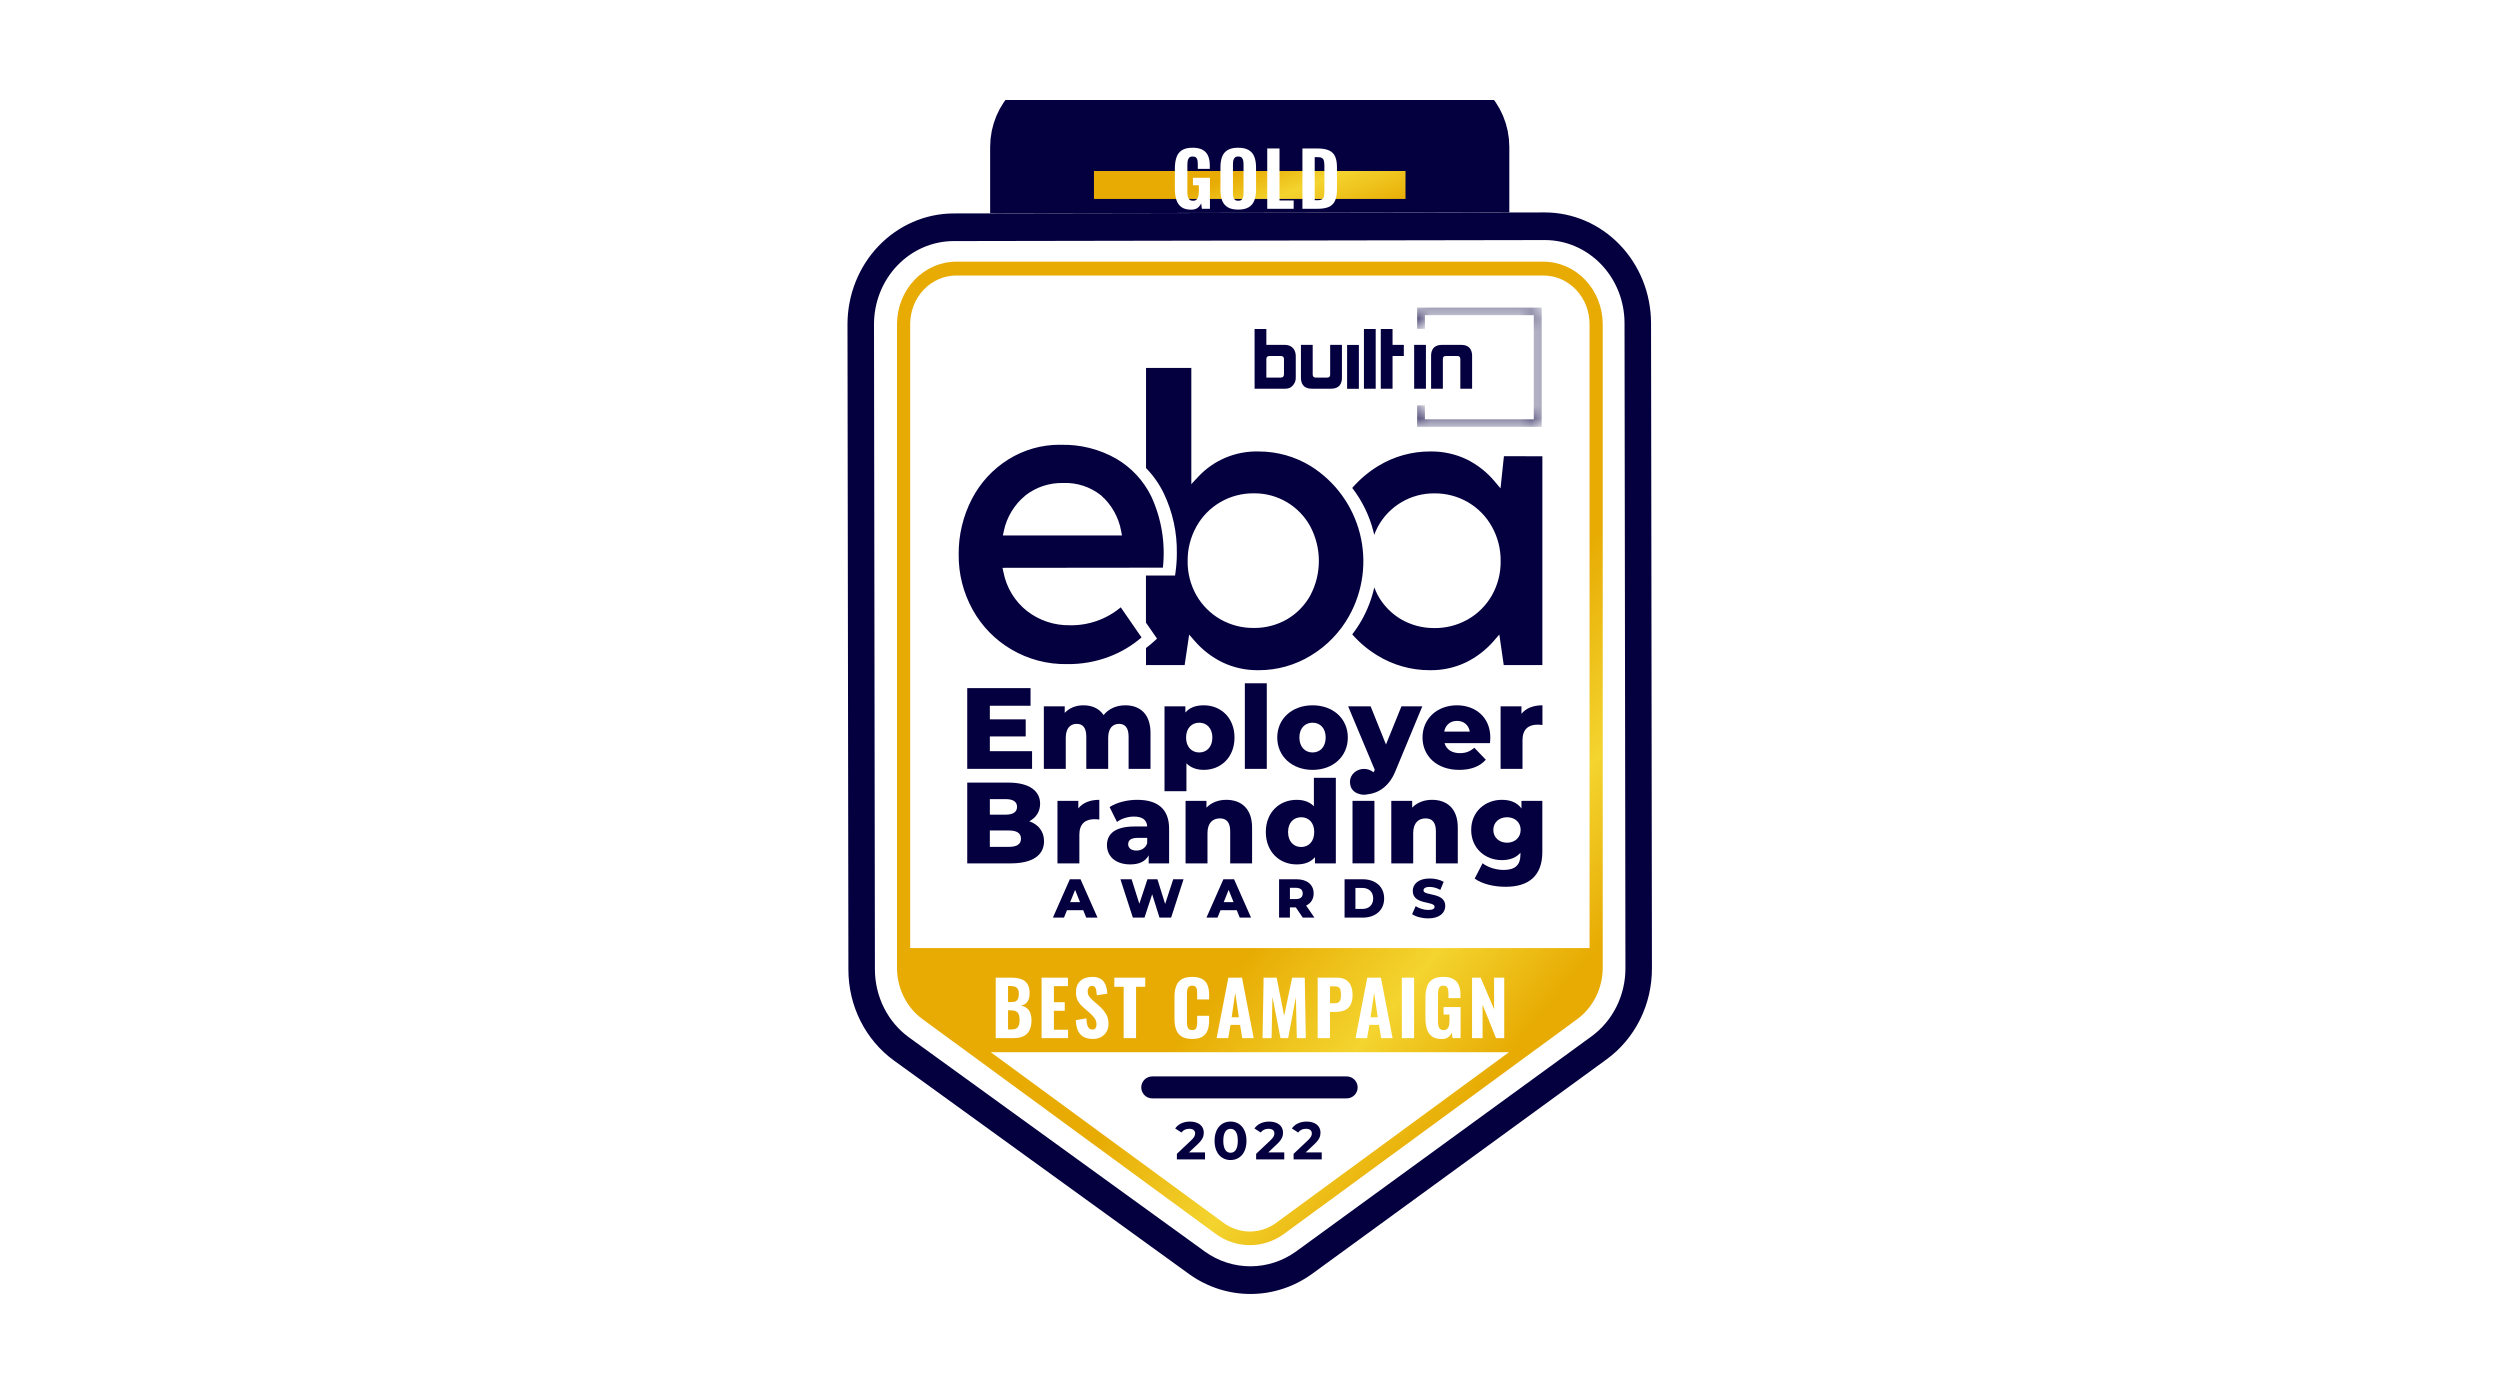 <svg width="200" height="112" viewBox="0 0 200 112" fill="none" xmlns="http://www.w3.org/2000/svg">
<g clip-path="url(#clip0_6379_32384)">
<path d="M114.368 9.525H85.59C84.361 9.525 83.364 10.522 83.364 11.751V17.843C83.364 19.072 84.361 20.069 85.59 20.069H114.368C115.597 20.069 116.593 19.072 116.593 17.843V11.751C116.593 10.522 115.597 9.525 114.368 9.525Z" fill="url(#paint0_linear_6379_32384)" stroke="#04003F" stroke-width="8.305"/>
<g filter="url(#filter0_i_6379_32384)">
<path d="M95.293 15.964C94.968 15.964 94.71 15.897 94.519 15.762C94.328 15.623 94.191 15.428 94.108 15.178C94.028 14.924 93.989 14.63 93.989 14.296V12.682C93.989 12.336 94.031 12.038 94.114 11.788C94.197 11.538 94.342 11.345 94.549 11.21C94.759 11.075 95.043 11.008 95.401 11.008C95.746 11.008 96.018 11.065 96.217 11.181C96.419 11.296 96.564 11.459 96.652 11.669C96.739 11.88 96.783 12.13 96.783 12.42V12.7H95.824V12.36C95.824 12.233 95.816 12.122 95.8 12.027C95.784 11.927 95.746 11.85 95.687 11.794C95.631 11.739 95.54 11.711 95.413 11.711C95.282 11.711 95.186 11.745 95.127 11.812C95.067 11.88 95.029 11.967 95.013 12.074C94.998 12.177 94.99 12.289 94.99 12.408V14.546C94.99 14.681 95.001 14.803 95.025 14.91C95.049 15.017 95.093 15.101 95.156 15.16C95.224 15.22 95.319 15.249 95.442 15.249C95.566 15.249 95.661 15.218 95.728 15.154C95.796 15.091 95.842 15.005 95.865 14.898C95.893 14.787 95.907 14.662 95.907 14.523V14.01H95.436V13.415H96.795V15.893H96.151L96.092 15.458C96.028 15.605 95.933 15.726 95.806 15.821C95.679 15.917 95.508 15.964 95.293 15.964ZM99.054 15.958C98.701 15.958 98.421 15.895 98.214 15.768C98.007 15.641 97.859 15.46 97.767 15.226C97.68 14.987 97.636 14.703 97.636 14.374V12.575C97.636 12.245 97.68 11.963 97.767 11.729C97.859 11.494 98.007 11.316 98.214 11.193C98.421 11.069 98.701 11.008 99.054 11.008C99.412 11.008 99.694 11.071 99.9 11.198C100.111 11.322 100.259 11.5 100.347 11.735C100.438 11.965 100.484 12.245 100.484 12.575V14.374C100.484 14.703 100.438 14.987 100.347 15.226C100.259 15.46 100.111 15.641 99.9 15.768C99.694 15.895 99.412 15.958 99.054 15.958ZM99.054 15.249C99.181 15.249 99.275 15.222 99.334 15.166C99.394 15.106 99.433 15.029 99.453 14.934C99.473 14.834 99.483 14.729 99.483 14.618V12.336C99.483 12.225 99.473 12.122 99.453 12.027C99.433 11.931 99.394 11.856 99.334 11.8C99.275 11.741 99.181 11.711 99.054 11.711C98.935 11.711 98.846 11.741 98.786 11.8C98.727 11.856 98.687 11.931 98.667 12.027C98.647 12.122 98.637 12.225 98.637 12.336V14.618C98.637 14.729 98.645 14.834 98.661 14.934C98.681 15.029 98.721 15.106 98.78 15.166C98.84 15.222 98.931 15.249 99.054 15.249ZM101.378 15.893V11.067H102.361V15.226H103.493V15.893H101.378ZM104.194 15.893V11.067H105.374C105.782 11.067 106.1 11.121 106.327 11.228C106.557 11.332 106.72 11.496 106.815 11.723C106.91 11.945 106.958 12.231 106.958 12.581V14.338C106.958 14.695 106.91 14.989 106.815 15.22C106.72 15.45 106.559 15.621 106.333 15.732C106.11 15.839 105.798 15.893 105.397 15.893H104.194ZM105.177 15.208H105.385C105.568 15.208 105.697 15.18 105.773 15.124C105.852 15.065 105.902 14.979 105.922 14.868C105.941 14.753 105.951 14.612 105.951 14.445V12.455C105.951 12.289 105.937 12.156 105.91 12.056C105.886 11.953 105.834 11.878 105.755 11.83C105.679 11.782 105.554 11.758 105.379 11.758H105.177V15.208Z" fill="white"/>
</g>
<path d="M76.286 17.065L123.6 16.992C125.853 16.992 128.015 17.92 129.611 19.573C131.207 21.226 132.107 23.469 132.113 25.81L132.193 77.278C132.2 78.705 131.874 80.112 131.242 81.379C130.61 82.646 129.692 83.735 128.567 84.552L104.936 101.705C103.504 102.72 101.811 103.264 100.077 103.266C98.343 103.269 96.648 102.731 95.212 101.72L71.529 84.641C70.401 83.827 69.479 82.741 68.844 81.476C68.208 80.211 67.877 78.805 67.88 77.378L67.8 25.909C67.8 23.568 68.693 21.323 70.284 19.665C71.874 18.007 74.033 17.072 76.286 17.065Z" fill="white"/>
<path d="M123.575 16.994L76.283 17.075C74.03 17.082 71.873 18.02 70.282 19.683C68.692 21.345 67.799 23.598 67.799 25.945L67.872 77.561C67.869 78.992 68.199 80.402 68.835 81.671C69.47 82.939 70.39 84.028 71.518 84.844L95.188 101.969C96.623 102.982 98.317 103.521 100.05 103.518C101.783 103.515 103.476 102.97 104.908 101.952L128.529 84.746C129.655 83.927 130.573 82.835 131.204 81.564C131.836 80.293 132.162 78.882 132.155 77.451L132.083 25.836C132.076 23.488 131.177 21.239 129.582 19.581C127.987 17.924 125.827 16.994 123.575 16.994ZM130.016 64.347L130.034 77.455C130.037 78.526 129.792 79.582 129.318 80.533C128.845 81.484 128.157 82.301 127.315 82.914L103.681 100.12C102.611 100.889 101.341 101.302 100.041 101.304C98.741 101.306 97.471 100.898 96.398 100.132L72.739 83.007C71.894 82.397 71.202 81.583 70.724 80.634C70.246 79.685 69.995 78.629 69.993 77.557L69.92 25.942C69.921 24.18 70.591 22.491 71.784 21.243C72.977 19.996 74.596 19.292 76.286 19.286L123.578 19.205C125.268 19.202 126.891 19.899 128.088 21.144C129.285 22.388 129.959 24.077 129.962 25.839L130.016 64.347Z" fill="#04003F"/>
<path fill-rule="evenodd" clip-rule="evenodd" d="M76.506 20.932H123.473C124.73 20.935 125.935 21.462 126.825 22.398C127.714 23.334 128.215 24.602 128.218 25.926V77.424C128.216 78.23 128.031 79.024 127.676 79.738C127.322 80.453 126.809 81.067 126.181 81.529L102.698 98.728C101.901 99.304 100.956 99.613 99.989 99.613C99.022 99.613 98.078 99.304 97.281 98.728L73.798 81.529C73.168 81.069 72.654 80.455 72.3 79.74C71.945 79.025 71.76 78.231 71.761 77.424V25.926C71.764 24.602 72.265 23.334 73.154 22.398C74.043 21.462 75.249 20.935 76.506 20.932ZM127.164 67.899V67.838V25.926C127.164 24.895 126.776 23.907 126.083 23.178C125.391 22.449 124.452 22.04 123.473 22.04H76.506C75.527 22.04 74.588 22.449 73.895 23.178C73.203 23.907 72.814 24.895 72.814 25.926V75.844H127.164V67.899ZM120.719 84.177H79.259L97.883 97.826C98.501 98.278 99.236 98.521 99.989 98.521C100.742 98.521 101.477 98.278 102.096 97.826L120.719 84.177Z" fill="url(#paint1_linear_6379_32384)"/>
<path d="M95.121 92.191L95.806 91.545C96.222 91.158 96.303 90.894 96.303 90.605C96.303 90.065 95.861 89.725 95.197 89.725C94.662 89.725 94.245 89.941 94.015 90.277L94.517 90.601C94.662 90.401 94.879 90.303 95.134 90.303C95.448 90.303 95.61 90.439 95.61 90.673C95.61 90.817 95.563 90.971 95.299 91.222L94.151 92.306V92.752H96.401V92.191H95.121ZM98.442 92.803C99.178 92.803 99.718 92.246 99.718 91.264C99.718 90.282 99.178 89.725 98.442 89.725C97.71 89.725 97.166 90.282 97.166 91.264C97.166 92.246 97.71 92.803 98.442 92.803ZM98.442 92.221C98.102 92.221 97.864 91.94 97.864 91.264C97.864 90.588 98.102 90.307 98.442 90.307C98.786 90.307 99.024 90.588 99.024 91.264C99.024 91.94 98.786 92.221 98.442 92.221ZM101.461 92.191L102.145 91.545C102.562 91.158 102.643 90.894 102.643 90.605C102.643 90.065 102.201 89.725 101.537 89.725C101.001 89.725 100.585 89.941 100.355 90.277L100.857 90.601C101.001 90.401 101.218 90.303 101.473 90.303C101.788 90.303 101.95 90.439 101.95 90.673C101.95 90.817 101.903 90.971 101.639 91.222L100.491 92.306V92.752H102.741V92.191H101.461ZM104.458 92.191L105.143 91.545C105.559 91.158 105.64 90.894 105.64 90.605C105.64 90.065 105.198 89.725 104.535 89.725C103.999 89.725 103.582 89.941 103.352 90.277L103.854 90.601C103.999 90.401 104.216 90.303 104.471 90.303C104.785 90.303 104.947 90.439 104.947 90.673C104.947 90.817 104.9 90.971 104.637 91.222L103.488 92.306V92.752H105.738V92.191H104.458Z" fill="#04003F"/>
<path d="M92.179 86.992H107.733" stroke="#04003F" stroke-width="1.755" stroke-linecap="round"/>
<g filter="url(#filter1_i_6379_32384)">
<path d="M79.657 82.24V77.401H80.882C81.093 77.401 81.288 77.419 81.467 77.455C81.646 77.491 81.804 77.555 81.939 77.646C82.079 77.738 82.184 77.865 82.256 78.029C82.331 78.188 82.369 78.397 82.369 78.656C82.369 78.851 82.341 79.018 82.285 79.158C82.23 79.293 82.15 79.401 82.047 79.48C81.943 79.56 81.816 79.614 81.664 79.641C81.852 79.669 82.009 79.733 82.136 79.833C82.264 79.932 82.359 80.064 82.423 80.227C82.487 80.39 82.519 80.587 82.519 80.818C82.519 81.061 82.487 81.272 82.423 81.451C82.363 81.631 82.273 81.778 82.154 81.894C82.035 82.009 81.887 82.097 81.712 82.156C81.537 82.212 81.334 82.24 81.103 82.24H79.657ZM80.643 81.547H80.918C81.165 81.547 81.334 81.485 81.425 81.362C81.521 81.238 81.569 81.053 81.569 80.806C81.569 80.615 81.547 80.464 81.503 80.352C81.459 80.237 81.388 80.153 81.288 80.102C81.192 80.046 81.063 80.018 80.9 80.018H80.643V81.547ZM80.643 79.355H80.888C81.059 79.355 81.189 79.331 81.276 79.283C81.364 79.231 81.423 79.156 81.455 79.056C81.491 78.953 81.509 78.827 81.509 78.68C81.509 78.532 81.483 78.415 81.431 78.327C81.383 78.236 81.308 78.17 81.204 78.13C81.105 78.09 80.977 78.07 80.822 78.07H80.643V79.355ZM83.326 82.24V77.401H85.435V78.082H84.312V79.367H85.178V80.054H84.312V81.571H85.447V82.24H83.326ZM87.439 82.306C87.14 82.306 86.891 82.252 86.692 82.144C86.493 82.033 86.342 81.868 86.238 81.649C86.138 81.426 86.081 81.143 86.065 80.8L86.913 80.657C86.921 80.856 86.941 81.023 86.973 81.159C87.009 81.29 87.06 81.39 87.128 81.457C87.2 81.521 87.287 81.553 87.391 81.553C87.518 81.553 87.604 81.513 87.648 81.433C87.696 81.354 87.719 81.262 87.719 81.159C87.719 80.956 87.67 80.787 87.57 80.651C87.475 80.512 87.347 80.372 87.188 80.233L86.686 79.797C86.507 79.646 86.359 79.474 86.244 79.283C86.132 79.092 86.077 78.857 86.077 78.578C86.077 78.18 86.192 77.875 86.423 77.664C86.658 77.449 86.979 77.342 87.385 77.342C87.628 77.342 87.827 77.382 87.982 77.461C88.138 77.541 88.257 77.648 88.341 77.784C88.428 77.915 88.488 78.061 88.52 78.22C88.556 78.375 88.578 78.531 88.586 78.686L87.743 78.811C87.735 78.664 87.721 78.534 87.702 78.423C87.686 78.311 87.65 78.224 87.594 78.16C87.542 78.096 87.463 78.065 87.355 78.065C87.24 78.065 87.154 78.108 87.098 78.196C87.042 78.28 87.015 78.373 87.015 78.477C87.015 78.648 87.052 78.789 87.128 78.901C87.208 79.008 87.315 79.122 87.451 79.241L87.941 79.671C88.144 79.847 88.317 80.048 88.46 80.275C88.607 80.498 88.681 80.775 88.681 81.105C88.681 81.332 88.629 81.537 88.526 81.72C88.422 81.903 88.277 82.047 88.09 82.15C87.907 82.254 87.69 82.306 87.439 82.306ZM89.893 82.24V78.136H89.146V77.401H91.619V78.136H90.885V82.24H89.893ZM95.374 82.306C95.015 82.306 94.73 82.238 94.519 82.103C94.312 81.967 94.167 81.78 94.083 81.541C94 81.298 93.958 81.017 93.958 80.699V78.961C93.958 78.626 94 78.339 94.083 78.1C94.167 77.857 94.312 77.67 94.519 77.539C94.73 77.407 95.015 77.342 95.374 77.342C95.72 77.342 95.991 77.4 96.186 77.515C96.385 77.63 96.524 77.794 96.604 78.005C96.688 78.216 96.729 78.461 96.729 78.74V79.146H95.774V78.692C95.774 78.58 95.768 78.477 95.756 78.381C95.744 78.281 95.71 78.202 95.654 78.142C95.602 78.078 95.511 78.047 95.379 78.047C95.248 78.047 95.153 78.078 95.093 78.142C95.033 78.206 94.995 78.29 94.979 78.393C94.963 78.493 94.955 78.604 94.955 78.728V80.926C94.955 81.061 94.965 81.181 94.985 81.284C95.009 81.384 95.051 81.462 95.111 81.517C95.174 81.569 95.264 81.595 95.379 81.595C95.507 81.595 95.596 81.565 95.648 81.505C95.704 81.441 95.738 81.358 95.75 81.254C95.766 81.151 95.774 81.041 95.774 80.926V80.454H96.729V80.854C96.729 81.137 96.689 81.388 96.61 81.607C96.53 81.822 96.393 81.993 96.198 82.121C96.003 82.244 95.728 82.306 95.374 82.306ZM97.331 82.24L98.269 77.401H99.362L100.294 82.24H99.38L99.207 81.177H98.442L98.257 82.24H97.331ZM98.532 80.573H99.111L98.818 78.62L98.532 80.573ZM101.005 82.24L101.089 77.401H102.134L102.732 80.454L103.371 77.401H104.38L104.464 82.24H103.747L103.669 78.961L103.054 82.24H102.439L101.794 78.937L101.728 82.24H101.005ZM105.415 82.24V77.401H106.95C107.241 77.401 107.478 77.457 107.661 77.569C107.845 77.676 107.98 77.834 108.067 78.041C108.159 78.248 108.205 78.499 108.205 78.793C108.205 79.14 108.145 79.41 108.026 79.606C107.91 79.801 107.751 79.94 107.548 80.024C107.345 80.103 107.112 80.143 106.849 80.143H106.401V82.24H105.415ZM106.401 79.45H106.747C106.891 79.45 107 79.428 107.076 79.385C107.156 79.337 107.209 79.263 107.237 79.164C107.265 79.064 107.279 78.937 107.279 78.781C107.279 78.634 107.267 78.511 107.243 78.411C107.223 78.311 107.176 78.234 107.1 78.178C107.024 78.122 106.905 78.094 106.741 78.094H106.401V79.45ZM108.443 82.24L109.381 77.401H110.474L111.406 82.24H110.492L110.319 81.177H109.554L109.369 82.24H108.443ZM109.644 80.573H110.223L109.93 78.62L109.644 80.573ZM112.147 82.24V77.401H113.126V82.24H112.147ZM115.343 82.312C115.016 82.312 114.757 82.244 114.566 82.109C114.375 81.969 114.238 81.774 114.154 81.523C114.075 81.268 114.035 80.974 114.035 80.639V79.02C114.035 78.674 114.076 78.375 114.16 78.124C114.244 77.873 114.389 77.68 114.596 77.545C114.807 77.409 115.092 77.342 115.45 77.342C115.797 77.342 116.07 77.4 116.269 77.515C116.472 77.63 116.617 77.794 116.705 78.005C116.792 78.216 116.836 78.467 116.836 78.757V79.038H115.874V78.698C115.874 78.57 115.867 78.459 115.851 78.363C115.835 78.264 115.797 78.186 115.737 78.13C115.681 78.075 115.59 78.047 115.462 78.047C115.331 78.047 115.235 78.081 115.176 78.148C115.116 78.216 115.078 78.303 115.062 78.411C115.046 78.514 115.038 78.626 115.038 78.746V80.89C115.038 81.025 115.05 81.147 115.074 81.254C115.098 81.362 115.142 81.445 115.205 81.505C115.273 81.565 115.369 81.595 115.492 81.595C115.616 81.595 115.711 81.563 115.779 81.499C115.847 81.436 115.892 81.35 115.916 81.242C115.944 81.131 115.958 81.005 115.958 80.866V80.352H115.486V79.755H116.848V82.24H116.203L116.143 81.804C116.08 81.951 115.984 82.073 115.856 82.168C115.729 82.264 115.558 82.312 115.343 82.312ZM117.764 82.24V77.401H118.451L119.526 79.922V77.401H120.338V82.24H119.681L118.606 79.564V82.24H117.764Z" fill="white"/>
</g>
<path d="M86.898 73.41H87.801L86.442 70.341H85.587L84.232 73.41H85.118L85.359 72.814H86.657L86.898 73.41ZM85.613 72.173L86.008 71.191L86.402 72.173H85.613ZM93.856 70.341L93.212 72.318L92.594 70.341H91.796L91.147 72.3L90.528 70.341H89.634L90.629 73.41H91.559L92.173 71.542L92.76 73.41H93.69L94.685 70.341H93.856ZM99.181 73.41H100.085L98.726 70.341H97.871L96.516 73.41H97.401L97.642 72.814H98.94L99.181 73.41ZM97.897 72.173L98.291 71.191L98.686 72.173H97.897ZM104.224 73.41H105.154L104.492 72.445C104.873 72.261 105.092 71.928 105.092 71.476C105.092 70.775 104.566 70.341 103.729 70.341H102.326V73.41H103.194V72.594H103.667L104.224 73.41ZM104.216 71.476C104.216 71.757 104.036 71.924 103.676 71.924H103.194V71.025H103.676C104.036 71.025 104.216 71.191 104.216 71.476ZM107.566 73.41H109.018C110.035 73.41 110.732 72.818 110.732 71.875C110.732 70.933 110.035 70.341 109.018 70.341H107.566V73.41ZM108.434 72.717V71.033H108.982C109.504 71.033 109.855 71.345 109.855 71.875C109.855 72.406 109.504 72.717 108.982 72.717H108.434ZM114.262 73.471C115.174 73.471 115.621 73.015 115.621 72.48C115.621 71.349 113.881 71.7 113.881 71.231C113.881 71.077 114.012 70.954 114.376 70.954C114.644 70.954 114.933 71.033 115.227 71.191L115.494 70.547C115.192 70.371 114.78 70.279 114.381 70.279C113.469 70.279 113.021 70.726 113.021 71.275C113.021 72.415 114.767 72.059 114.767 72.546C114.767 72.695 114.626 72.796 114.267 72.796C113.912 72.796 113.526 72.673 113.254 72.493L112.969 73.133C113.258 73.335 113.758 73.471 114.262 73.471Z" fill="#04003F"/>
<path d="M82.342 65.699C82.896 65.413 83.209 64.915 83.209 64.297C83.209 63.301 82.379 62.609 80.682 62.609H77.379V69.07H80.866C82.6 69.07 83.523 68.415 83.523 67.298C83.523 66.513 83.071 65.959 82.342 65.699ZM79.188 63.928H80.441C81.05 63.928 81.363 64.14 81.363 64.546C81.363 64.961 81.05 65.173 80.441 65.173H79.188V63.928ZM80.719 67.747H79.187V66.439H80.719C81.346 66.439 81.678 66.651 81.678 67.094C81.678 67.537 81.346 67.748 80.719 67.748L80.719 67.747Z" fill="#04003F"/>
<path d="M86.266 64.669V64.069H84.597V69.071H86.349V66.772C86.349 65.896 86.838 65.536 87.548 65.536C87.681 65.537 87.813 65.546 87.945 65.564V63.986C87.207 63.986 86.626 64.217 86.266 64.669Z" fill="#04003F"/>
<path d="M90.972 63.986C90.188 63.986 89.34 64.189 88.768 64.567L89.359 65.757C89.7 65.49 90.235 65.325 90.715 65.325C91.406 65.325 91.748 65.611 91.776 66.118H90.779C89.23 66.118 88.556 66.69 88.556 67.613C88.556 68.48 89.221 69.153 90.42 69.153C91.148 69.153 91.647 68.904 91.895 68.424V69.071H93.528V66.292C93.528 64.707 92.597 63.986 90.972 63.986ZM91.775 67.464C91.636 67.861 91.295 68.045 90.908 68.045C90.493 68.045 90.253 67.833 90.253 67.537C90.253 67.235 90.456 67.03 91.018 67.03H91.776L91.775 67.464Z" fill="#04003F"/>
<path d="M98.102 63.986C97.475 63.986 96.912 64.199 96.516 64.613V64.069H94.845V69.071H96.598V66.651C96.598 65.821 97.03 65.471 97.594 65.471C98.101 65.471 98.415 65.773 98.415 66.494V69.071H100.167V66.209C100.167 64.66 99.273 63.986 98.102 63.986Z" fill="#04003F"/>
<path d="M105.111 62.225V64.503C104.779 64.153 104.308 63.987 103.729 63.987C102.363 63.987 101.266 64.974 101.266 66.56C101.266 68.156 102.363 69.153 103.729 69.153C104.377 69.153 104.863 68.969 105.198 68.572V69.071H106.867V62.225H105.111ZM104.096 67.76C103.497 67.76 103.045 67.327 103.045 66.56C103.045 65.804 103.497 65.379 104.096 65.379C104.687 65.379 105.139 65.804 105.139 66.56C105.139 67.326 104.687 67.76 104.096 67.76Z" fill="#04003F"/>
<path d="M114.559 63.986C113.932 63.986 113.37 64.199 112.973 64.613V64.069H111.303V69.071H113.056V66.651C113.056 65.821 113.488 65.471 114.05 65.471C114.557 65.471 114.871 65.773 114.871 66.494V69.071H116.623V66.209C116.625 64.66 115.732 63.986 114.559 63.986Z" fill="#04003F"/>
<path d="M121.717 64.069V64.678C121.376 64.207 120.841 63.986 120.149 63.986C118.821 63.986 117.695 64.927 117.695 66.394C117.695 67.87 118.819 68.81 120.149 68.81C120.785 68.81 121.293 68.617 121.634 68.22V68.386C121.634 69.17 121.237 69.596 120.297 69.596C119.706 69.596 119.024 69.393 118.608 69.061L117.972 70.288C118.581 70.72 119.494 70.943 120.453 70.943C122.317 70.943 123.387 70.048 123.387 68.157V64.069H121.717ZM120.564 67.417C119.937 67.417 119.466 67.002 119.466 66.393C119.466 65.784 119.937 65.379 120.564 65.379C121.192 65.379 121.652 65.786 121.652 66.391C121.652 66.996 121.191 67.417 120.564 67.417Z" fill="#04003F"/>
<path d="M79.187 60.095V58.915H82.056V57.548H79.187V56.46H82.444V55.049H77.379V61.508H82.565V60.095H79.187Z" fill="#04003F"/>
<path d="M90.022 56.424C89.302 56.424 88.682 56.709 88.287 57.208C87.937 56.673 87.355 56.424 86.673 56.424C86.082 56.424 85.556 56.627 85.178 57.032V56.507H83.508V61.508H85.261V59.025C85.261 58.25 85.629 57.909 86.146 57.909C86.617 57.909 86.903 58.211 86.903 58.933V61.508H88.655V59.025C88.655 58.25 89.024 57.909 89.531 57.909C89.993 57.909 90.288 58.211 90.288 58.933V61.508H92.041V58.647C92.041 57.097 91.183 56.424 90.022 56.424Z" fill="#04003F"/>
<path d="M96.306 56.424C95.652 56.424 95.163 56.608 94.831 57.005V56.507H93.161V63.296H94.914V61.063C95.255 61.414 95.726 61.589 96.306 61.589C97.663 61.589 98.76 60.595 98.76 59.006C98.76 57.418 97.663 56.424 96.306 56.424ZM95.938 60.197C95.347 60.197 94.886 59.764 94.886 59.006C94.886 58.249 95.347 57.816 95.938 57.816C96.529 57.816 96.989 58.249 96.989 59.006C96.989 59.764 96.528 60.197 95.938 60.197Z" fill="#04003F"/>
<path d="M99.588 61.509H101.343V54.662H99.588V61.509Z" fill="#04003F"/>
<path d="M105.003 56.424C103.37 56.424 102.18 57.494 102.18 58.998C102.18 60.51 103.37 61.59 105.003 61.59C106.654 61.59 107.826 60.51 107.826 58.998C107.824 57.494 106.654 56.424 105.003 56.424ZM105.003 60.197C104.413 60.197 103.951 59.764 103.951 58.998C103.951 58.241 104.413 57.816 105.003 57.816C105.602 57.816 106.054 58.241 106.054 58.998C106.053 59.763 105.602 60.197 105.003 60.197Z" fill="#04003F"/>
<path d="M119.226 59.017C119.226 57.365 118.026 56.424 116.551 56.424C114.973 56.424 113.802 57.494 113.802 58.998C113.802 60.492 114.955 61.59 116.735 61.59C117.686 61.59 118.387 61.313 118.866 60.779L117.944 59.819C117.602 60.114 117.279 60.251 116.791 60.251C116.142 60.251 115.71 59.956 115.563 59.449H119.198C119.207 59.312 119.226 59.146 119.226 59.017ZM115.536 58.528C115.637 58.002 116.016 57.67 116.56 57.67C117.104 57.67 117.492 58.002 117.584 58.528H115.536Z" fill="#04003F"/>
<path d="M121.717 57.106V56.507H120.048V61.508H121.8V59.209C121.8 58.333 122.289 57.973 123 57.973C123.132 57.974 123.265 57.983 123.396 58.001V56.424C122.658 56.424 122.077 56.654 121.717 57.106Z" fill="#04003F"/>
<path d="M109.954 64.068H108.201V69.068H109.954V64.068Z" fill="#04003F"/>
<path d="M112.114 56.508L110.878 59.561L109.651 56.508H107.852L109.985 61.596L109.876 61.782C109.664 61.606 109.396 61.511 109.121 61.513C108.5 61.513 107.997 61.975 107.997 62.546C107.997 62.602 108.002 62.658 108.012 62.713C108.046 63.097 108.314 63.404 108.729 63.516C108.948 63.59 109.183 63.6 109.407 63.546C110.3 63.453 111.146 62.886 111.625 61.71L113.784 56.508H112.114Z" fill="#04003F"/>
<path d="M84.767 35.58C83.319 35.579 81.9 35.985 80.672 36.751C79.428 37.527 78.418 38.624 77.747 39.927C77.038 41.301 76.677 42.828 76.694 44.374C76.68 45.912 77.065 47.428 77.812 48.774C78.541 50.096 79.613 51.196 80.916 51.958C82.259 52.749 83.794 53.154 85.352 53.128C86.521 53.146 87.682 52.939 88.773 52.52C89.705 52.163 90.569 51.647 91.323 50.994L89.66 48.586C88.518 49.541 87.07 50.05 85.582 50.02C84.351 50.041 83.15 49.644 82.175 48.893C81.193 48.122 80.52 47.023 80.281 45.797L80.201 45.427L93.031 45.413C93.244 43.474 92.927 41.515 92.115 39.742C91.5 38.468 90.518 37.406 89.295 36.694C87.948 35.927 86.416 35.544 84.866 35.585H84.764L84.767 35.58ZM85.061 38.639C86.152 38.597 87.223 38.947 88.079 39.625L88.091 39.636C88.926 40.375 89.489 41.373 89.69 42.47L89.757 42.839H80.229L80.31 42.461C80.546 41.357 81.149 40.365 82.021 39.648V39.642C82.888 38.966 83.962 38.612 85.061 38.639ZM95.579 51.28C96.199 51.997 96.958 52.581 97.809 52.995C98.701 53.416 99.677 53.629 100.663 53.616H100.705C102.171 53.617 103.609 53.213 104.86 52.449C106.144 51.676 107.204 50.581 107.933 49.271C109.054 47.259 109.359 44.893 108.786 42.663C108.213 40.432 106.805 38.507 104.853 37.285C103.605 36.522 102.17 36.118 100.707 36.118H100.674C99.771 36.095 98.874 36.265 98.042 36.615C97.21 36.965 96.462 37.488 95.848 38.15L95.306 38.734V29.434H91.682V37.443C92.262 38.038 92.742 38.723 93.104 39.471C93.817 40.965 94.174 42.603 94.147 44.258C94.147 44.764 94.112 45.27 94.042 45.771L94.005 46.04H91.676V49.811L92.563 51.09L92.362 51.274C92.141 51.475 91.919 51.665 91.681 51.842V53.207H94.772L95.132 50.768L95.579 51.28ZM95.712 42.125C96.164 41.312 96.826 40.637 97.63 40.17C98.443 39.698 99.368 39.455 100.308 39.466H100.352C101.269 39.463 102.17 39.709 102.958 40.178C103.747 40.647 104.394 41.32 104.83 42.127C105.277 42.974 105.51 43.917 105.51 44.875C105.51 45.833 105.277 46.776 104.83 47.623C104.39 48.426 103.738 49.094 102.945 49.553C102.157 50.002 101.267 50.237 100.361 50.237H100.301C99.366 50.246 98.445 50.007 97.632 49.544C96.833 49.087 96.171 48.425 95.714 47.626C95.239 46.788 94.996 45.838 95.012 44.875C95.001 43.914 95.243 42.968 95.712 42.129V42.125ZM123.39 36.499V53.203H120.299L119.946 50.763L119.497 51.28C118.877 51.996 118.118 52.579 117.266 52.994C116.372 53.417 115.392 53.63 114.403 53.616H114.361C112.896 53.616 111.46 53.212 110.21 52.448C109.449 51.99 108.764 51.417 108.179 50.75C108.467 50.38 108.726 49.988 108.955 49.579C109.407 48.769 109.739 47.899 109.942 46.994C110.026 47.213 110.123 47.427 110.232 47.634C110.673 48.437 111.325 49.103 112.117 49.561C112.903 50.008 113.792 50.244 114.696 50.245H114.76C115.666 50.254 116.558 50.029 117.353 49.593L117.431 49.552C118.23 49.095 118.893 48.432 119.35 47.633C119.822 46.797 120.065 45.851 120.052 44.892C120.064 43.925 119.823 42.973 119.351 42.13C118.899 41.317 118.236 40.642 117.432 40.174C116.637 39.714 115.734 39.471 114.815 39.47H114.766C113.84 39.459 112.928 39.701 112.129 40.17C111.329 40.639 110.673 41.317 110.231 42.131C110.12 42.344 110.021 42.563 109.936 42.787C109.915 42.693 109.895 42.598 109.871 42.504C109.548 41.245 108.972 40.064 108.179 39.034C108.776 38.349 109.474 37.758 110.25 37.283C111.51 36.512 112.96 36.108 114.437 36.117C115.437 36.103 116.427 36.319 117.33 36.747C118.19 37.171 118.951 37.77 119.567 38.504L120.041 39.069L120.314 36.498L123.39 36.499Z" fill="#04003F"/>
<path fill-rule="evenodd" clip-rule="evenodd" d="M117.754 28.265C117.679 27.817 117.404 27.589 116.881 27.589H115.374C114.851 27.589 114.576 27.817 114.5 28.265C114.494 28.317 114.487 28.375 114.487 28.427V31.097H115.429V28.734C115.429 28.552 115.497 28.479 115.681 28.479H116.575C116.74 28.479 116.826 28.552 116.826 28.734V31.097H117.768V28.427C117.768 28.375 117.761 28.317 117.754 28.265ZM113.132 31.097H114.074V27.589H113.132V31.097ZM111.404 26.321H110.462V31.1H111.404V28.482H112.307V27.592H111.404V26.321ZM109.114 31.097H110.056V26.318H109.114V31.097ZM102.718 28.732C102.718 28.544 102.613 28.479 102.47 28.479H101.576C101.397 28.479 101.308 28.556 101.308 28.726V30.206H102.467C102.631 30.206 102.718 30.108 102.718 29.952V28.732ZM103.647 28.317C103.654 28.362 103.661 28.414 103.661 28.459V30.214C103.661 30.402 103.62 30.551 103.537 30.681C103.358 30.98 103.145 31.097 102.801 31.097L100.368 31.098L100.366 26.318H101.308V27.589H102.815C102.877 27.589 102.939 27.596 102.994 27.609C103.351 27.68 103.599 27.94 103.647 28.317ZM106.413 29.952C106.413 30.135 106.345 30.207 106.161 30.207H105.266C105.102 30.207 105.016 30.135 105.016 29.952V27.589H104.074V30.259C104.074 30.311 104.081 30.369 104.088 30.422C104.163 30.87 104.438 31.097 104.961 31.097H106.468C106.991 31.097 107.266 30.87 107.342 30.422C107.348 30.369 107.355 30.311 107.355 30.259V27.589H106.413V29.952ZM107.768 31.103H108.71V27.595H107.768V31.103Z" fill="#04003F"/>
<mask id="mask0_6379_32384" style="mask-type:alpha" maskUnits="userSpaceOnUse" x="113" y="24" width="11" height="11">
<path fill-rule="evenodd" clip-rule="evenodd" d="M113.361 24.607V26.308H113.994V25.212H122.702V33.544H113.994V32.431H113.361V34.148H123.334V24.607H113.361Z" fill="white"/>
</mask>
<g mask="url(#mask0_6379_32384)">
<path fill-rule="evenodd" clip-rule="evenodd" d="M113.361 24.607V26.308H113.994V25.212H122.702V33.544H113.994V32.431H113.361V34.148H123.334V24.607H113.361Z" fill="#04003F"/>
</g>
</g>
<defs>
<filter id="filter0_i_6379_32384" x="93.989" y="11.008" width="12.969" height="5.767" filterUnits="userSpaceOnUse" color-interpolation-filters="sRGB">
<feFlood flood-opacity="0" result="BackgroundImageFix"/>
<feBlend mode="normal" in="SourceGraphic" in2="BackgroundImageFix" result="shape"/>
<feColorMatrix in="SourceAlpha" type="matrix" values="0 0 0 0 0 0 0 0 0 0 0 0 0 0 0 0 0 0 127 0" result="hardAlpha"/>
<feOffset dy="0.81"/>
<feGaussianBlur stdDeviation="5.064"/>
<feComposite in2="hardAlpha" operator="arithmetic" k2="-1" k3="1"/>
<feColorMatrix type="matrix" values="0 0 0 0 0.7 0 0 0 0 0.55 0 0 0 0 0.26 0 0 0 0.51 0"/>
<feBlend mode="normal" in2="shape" result="effect1_innerShadow_6379_32384"/>
</filter>
<filter id="filter1_i_6379_32384" x="79.657" y="77.342" width="40.681" height="5.781" filterUnits="userSpaceOnUse" color-interpolation-filters="sRGB">
<feFlood flood-opacity="0" result="BackgroundImageFix"/>
<feBlend mode="normal" in="SourceGraphic" in2="BackgroundImageFix" result="shape"/>
<feColorMatrix in="SourceAlpha" type="matrix" values="0 0 0 0 0 0 0 0 0 0 0 0 0 0 0 0 0 0 127 0" result="hardAlpha"/>
<feOffset dy="0.81"/>
<feGaussianBlur stdDeviation="5.064"/>
<feComposite in2="hardAlpha" operator="arithmetic" k2="-1" k3="1"/>
<feColorMatrix type="matrix" values="0 0 0 0 0.7 0 0 0 0 0.55 0 0 0 0 0.26 0 0 0 0.51 0"/>
<feBlend mode="normal" in2="shape" result="effect1_innerShadow_6379_32384"/>
</filter>
<linearGradient id="paint0_linear_6379_32384" x1="132.444" y1="13.762" x2="124.584" y2="-7.053" gradientUnits="userSpaceOnUse">
<stop offset="0.214" stop-color="#E7AB03"/>
<stop offset="0.396" stop-color="#F4D42F"/>
<stop offset="0.527" stop-color="#E7AB03"/>
</linearGradient>
<linearGradient id="paint1_linear_6379_32384" x1="147.921" y1="63.385" x2="78.749" y2="6.365" gradientUnits="userSpaceOnUse">
<stop offset="0.084" stop-color="#E7AB03"/>
<stop offset="0.193" stop-color="#F4D42F"/>
<stop offset="0.323" stop-color="#E7AB03"/>
</linearGradient>
<clipPath id="clip0_6379_32384">
<rect width="96" height="96" fill="white" transform="translate(52 8)"/>
</clipPath>
</defs>
</svg>
